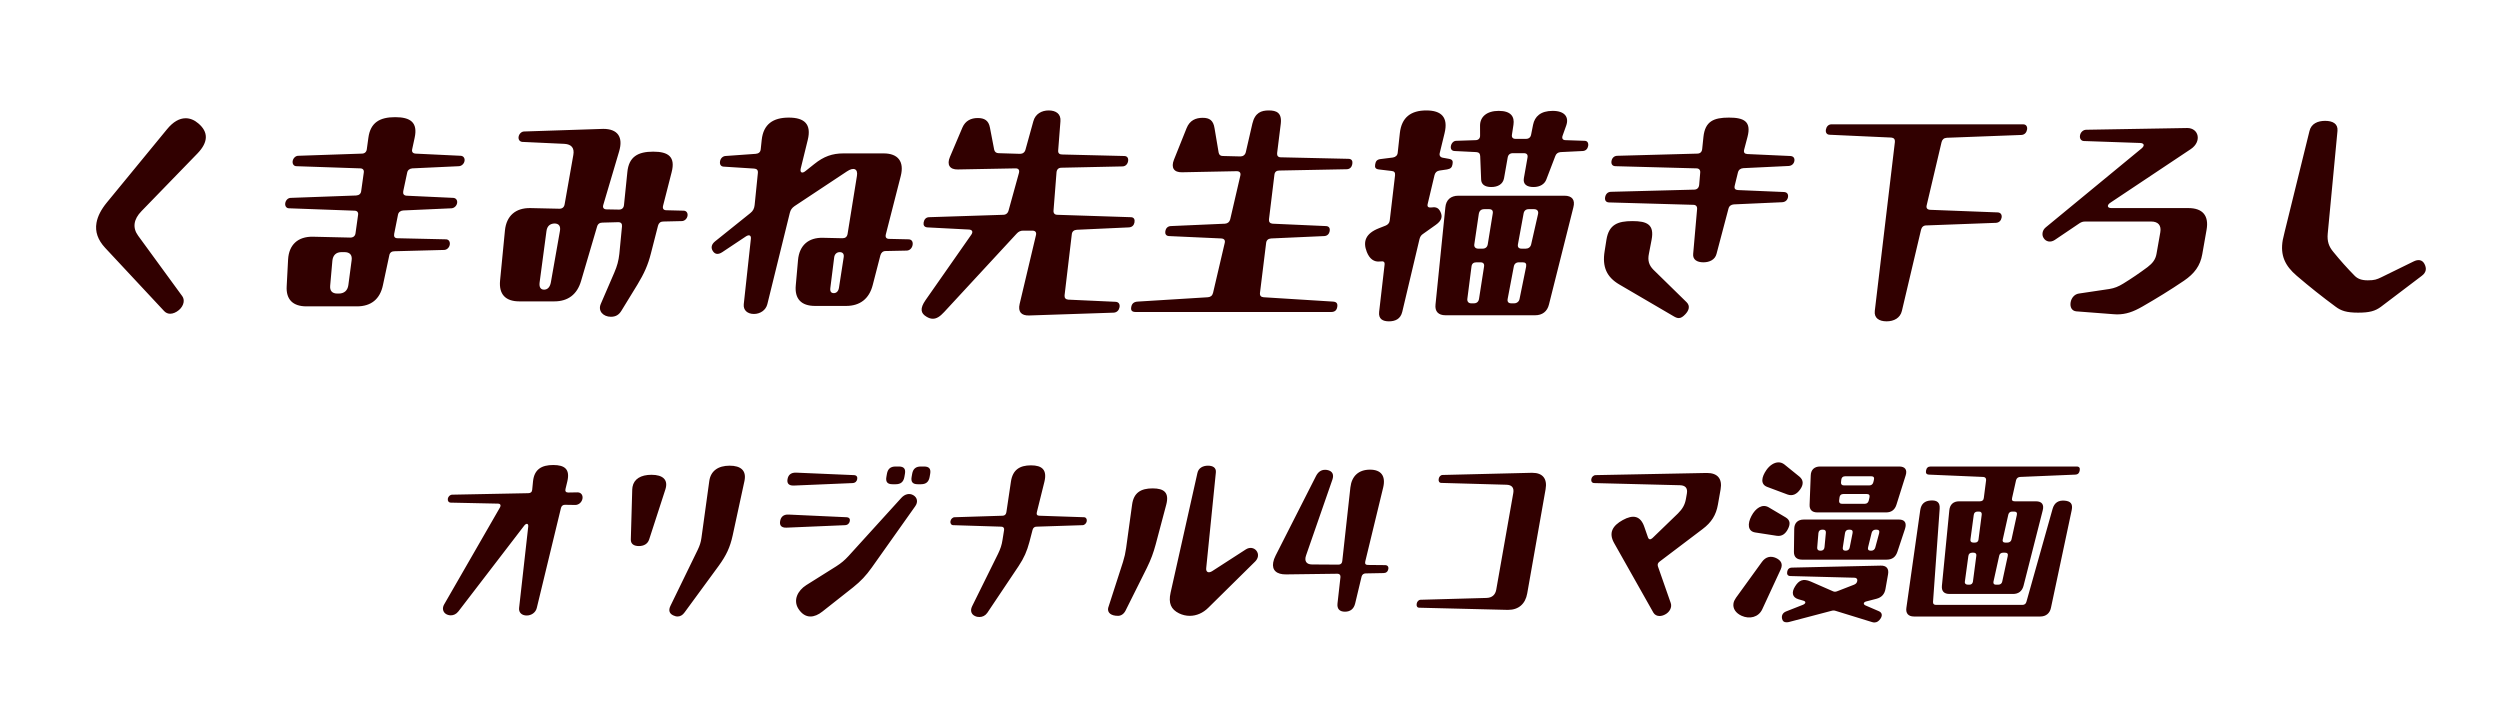 <svg width="817" height="231" viewBox="0 0 817 231" fill="none" xmlns="http://www.w3.org/2000/svg">
<path d="M53.66 101.679L34.343 80.975C31.985 78.422 31.02 75.728 31.533 72.821C31.908 70.693 33.016 68.495 34.94 66.155L54.562 42.26C56.583 39.778 58.655 38.644 60.671 38.644C62.111 38.644 63.523 39.211 64.835 40.346C68.092 43.111 68.165 46.373 64.55 50.131L46.248 68.992C43.613 71.686 43.27 74.451 45.123 77.004L59.563 96.787C59.967 97.354 60.13 98.063 59.993 98.843C59.843 99.694 59.32 100.616 58.475 101.325C57.545 102.105 56.535 102.53 55.599 102.53C54.879 102.53 54.209 102.247 53.66 101.679ZM134.712 48.712C134.478 49.634 134.894 50.131 135.817 50.202L150.596 50.911C151.448 50.981 151.971 51.691 151.808 52.612C151.646 53.534 150.873 54.243 149.996 54.314L134.751 55.023C133.875 55.094 133.211 55.59 133.061 56.441L131.783 62.468C131.62 63.39 131.964 63.886 132.888 63.957L148.171 64.666C149.022 64.737 149.545 65.446 149.383 66.368C149.22 67.29 148.447 67.999 147.571 68.07L131.75 68.779C130.873 68.85 130.21 69.346 130.06 70.197L128.815 76.437C128.653 77.359 128.997 77.855 129.933 77.855L145.711 78.21C146.647 78.21 147.157 78.99 146.982 79.982C146.82 80.904 146.034 81.684 145.098 81.684L128.895 82.109C128.031 82.109 127.38 82.535 127.218 83.457L125.145 93.171C124.188 97.78 121.256 100.119 116.648 100.119H100.16C95.696 100.119 93.432 97.85 93.69 93.525L94.148 84.804C94.422 79.982 97.346 77.288 102.229 77.359L114.491 77.642C115.427 77.642 116.09 77.146 116.194 76.153L117.015 70.268C117.178 69.346 116.689 68.85 115.825 68.85L94.435 68.07C93.571 68.07 93.06 67.29 93.223 66.368C93.385 65.446 94.099 64.666 95.035 64.666L116.412 63.886C117.361 63.816 117.952 63.319 118.043 62.397L118.877 56.441C119.04 55.52 118.551 55.023 117.687 55.023L96.86 54.314C95.996 54.314 95.486 53.534 95.648 52.612C95.811 51.691 96.597 50.911 97.46 50.911L118.249 50.202C119.185 50.202 119.79 49.634 119.88 48.712L120.386 45.025C121.058 39.991 124.166 38.289 129.134 38.289C134.102 38.289 136.61 39.991 135.506 45.025L134.712 48.712ZM107.899 93.383C107.756 95.014 108.529 95.936 110.257 95.936H110.689C112.489 95.936 113.6 94.943 113.841 93.171L114.919 85.016C115.147 83.315 114.301 82.393 112.573 82.393H111.637C109.837 82.393 108.798 83.386 108.617 85.229L107.899 93.383ZM216.697 67.219C216.45 68.212 216.866 68.708 217.802 68.708L223.393 68.85C224.329 68.85 224.84 69.63 224.677 70.552C224.515 71.473 223.729 72.253 222.793 72.253L216.72 72.395C215.856 72.395 215.265 72.891 215.043 73.742L212.735 82.748C211.759 86.647 210.48 89.413 208.342 92.958L203.086 101.538C202.272 102.885 201.223 103.523 199.639 103.523C197.191 103.523 195.285 101.679 196.358 99.269L200.738 89.129C201.714 86.86 202.145 85.229 202.401 82.96L203.269 73.955C203.347 73.104 202.931 72.608 202.067 72.608L196.858 72.75C195.994 72.75 195.343 73.175 195.108 74.097L189.894 91.823C188.615 96.22 185.623 98.489 181.159 98.489H169.711C165.175 98.489 162.996 96.149 163.423 91.682L165.016 75.302C165.493 70.552 168.476 67.928 173.287 67.999L182.826 68.212C183.762 68.212 184.353 67.715 184.516 66.794L187.366 50.627C187.767 48.358 186.755 47.153 184.476 47.011L170.693 46.373C169.841 46.302 169.318 45.593 169.481 44.671C169.643 43.749 170.429 42.969 171.293 42.969L197.147 42.118C201.827 42.118 203.74 44.742 202.327 49.492L197.163 66.935C196.844 67.928 197.332 68.424 198.268 68.424L202.288 68.495C203.224 68.495 203.815 67.999 203.918 67.006L205.014 56.3C205.482 51.194 208.506 49.563 213.474 49.563C218.37 49.563 220.818 51.194 219.486 56.3L216.697 67.219ZM176.343 92.32C176.152 93.809 176.65 94.66 177.802 94.66C178.954 94.66 179.752 93.809 180.027 92.249L182.991 75.444C183.266 73.884 182.624 73.033 181.184 73.033C179.731 73.104 178.802 73.884 178.586 75.515L176.343 92.32ZM289.494 76.579C289.247 77.571 289.664 78.068 290.6 78.068L296.911 78.21C297.919 78.21 298.429 78.99 298.242 80.053C298.054 81.117 297.269 81.897 296.261 81.897L289.396 82.038C288.532 82.038 287.928 82.606 287.706 83.457L285.201 93.171C284.053 97.638 281.049 99.978 276.513 99.978H266.361C261.825 99.978 259.645 97.638 260.06 93.242L260.791 85.016C261.209 80.195 264.191 77.571 268.99 77.713L275.301 77.855C276.237 77.855 276.816 77.43 276.991 76.437L280.042 57.505C280.454 55.165 278.983 54.527 276.776 56.016L259.656 67.361C258.836 67.928 258.363 68.566 258.116 69.559L250.765 99.41C250.271 101.396 248.402 102.601 246.386 102.601C244.298 102.601 242.855 101.396 243.061 99.41L245.384 78.068C245.524 76.862 244.782 76.579 243.721 77.288L236.053 82.393C234.667 83.315 233.624 83.102 232.948 82.038C232.271 80.975 232.471 79.84 233.726 78.848L245.216 69.63C246.133 68.921 246.499 68.07 246.614 67.006L247.673 56.512C247.763 55.59 247.334 55.165 246.483 55.094L236.443 54.456C235.52 54.385 235.141 53.676 235.316 52.683C235.478 51.761 236.179 51.052 237.056 50.981L246.973 50.273C247.921 50.202 248.513 49.705 248.604 48.783L248.925 45.734C249.478 40.558 252.661 38.431 257.773 38.431C262.885 38.431 265.246 40.558 263.973 45.734L261.675 55.094C261.365 56.441 262.167 56.796 263.265 55.874L266.113 53.605C269.215 51.123 271.982 50.131 275.654 50.131H288.758C293.51 50.131 295.555 52.825 294.37 57.505L289.494 76.579ZM271.346 94.163C271.218 95.298 271.634 95.794 272.498 95.794C273.362 95.794 273.979 95.156 274.166 94.093L275.713 84.095C275.901 83.031 275.437 82.393 274.429 82.393C273.421 82.393 272.72 83.102 272.605 84.166L271.346 94.163ZM302.815 103.523C300.856 102.388 300.555 100.829 302.482 98.063L317.405 76.721C318.072 75.799 317.765 75.09 316.698 75.019L303.071 74.31C302.003 74.239 301.696 73.53 301.846 72.679C302.009 71.757 302.578 70.977 303.658 70.977L327.844 70.197C328.708 70.197 329.371 69.701 329.606 68.779L332.993 56.512C333.24 55.52 332.823 55.023 331.887 55.023L313.033 55.378C310.356 55.449 309.348 53.818 310.446 51.265L314.51 41.693C315.486 39.424 317.364 38.573 319.524 38.573C321.612 38.573 323.071 39.282 323.51 41.693L324.899 48.925C325.062 49.634 325.562 50.06 326.354 50.06L333.373 50.273C334.237 50.273 334.901 49.776 335.123 48.925L337.696 39.636C338.337 37.226 340.41 36.091 342.714 36.091C345.09 36.091 346.761 37.226 346.552 39.636L345.813 49.138C345.722 50.06 346.223 50.485 347.087 50.485L367.376 50.981C368.456 50.981 368.822 51.761 368.66 52.683C368.497 53.605 367.856 54.385 366.776 54.385L346.901 54.81C345.965 54.81 345.373 55.307 345.27 56.3L344.294 68.779C344.203 69.701 344.692 70.197 345.556 70.197L369.538 70.977C370.618 70.977 370.913 71.757 370.75 72.679C370.6 73.53 370.043 74.239 368.951 74.31L351.893 75.09C350.945 75.16 350.353 75.657 350.262 76.579L347.901 96.503C347.823 97.354 348.24 97.85 349.091 97.921L364.59 98.63C365.658 98.701 366.024 99.481 365.862 100.403C365.699 101.325 365.058 102.105 363.965 102.176L336.298 103.098C333.766 103.168 332.623 101.892 333.217 99.34L338.548 76.862C338.796 75.87 338.307 75.373 337.371 75.373H334.347C333.555 75.373 332.857 75.657 332.228 76.366L308.563 101.963C307.135 103.523 306.015 104.161 304.863 104.161C304.143 104.161 303.532 103.948 302.815 103.523ZM371.203 101.963C369.907 101.963 369.49 101.467 369.69 100.332C369.878 99.269 370.494 98.63 371.803 98.56L394.733 97.141C395.609 97.07 396.188 96.645 396.423 95.723L400.234 79.415C400.469 78.493 400.052 77.997 399.129 77.926L381.986 77.146C380.991 77.075 380.684 76.366 380.834 75.515C380.984 74.664 381.541 73.955 382.562 73.884L400.339 73.104C401.216 73.033 401.807 72.537 402.029 71.686L405.334 57.434C405.581 56.441 405.093 55.945 404.157 55.945L386.31 56.3C383.634 56.37 382.613 54.81 383.651 52.187L387.768 41.906C388.807 39.282 390.816 38.502 393.048 38.502C395.208 38.502 396.511 39.282 396.912 41.906L398.248 49.847C398.398 50.627 398.84 50.981 399.632 50.981L405.367 51.123C406.231 51.123 406.894 50.627 407.117 49.776L409.271 40.416C410.124 36.8 412.194 36.091 414.642 36.091C417.09 36.091 418.98 36.8 418.559 40.416L417.362 50.06C417.284 50.911 417.701 51.407 418.565 51.407L440.653 51.903C441.805 51.903 442.1 52.683 441.937 53.605C441.775 54.527 441.205 55.307 440.053 55.307L418.09 55.732C417.154 55.732 416.575 56.158 416.472 57.15L414.701 71.686C414.623 72.537 415.04 73.033 415.891 73.104L433.394 73.884C434.389 73.955 434.696 74.664 434.546 75.515C434.396 76.366 433.839 77.075 432.818 77.146L415.401 77.926C414.452 77.997 413.861 78.493 413.77 79.415L411.759 95.723C411.668 96.645 412.097 97.07 412.949 97.141L435.595 98.56C436.806 98.63 437.21 99.198 437.01 100.332C436.823 101.396 436.219 101.963 434.995 101.963H371.203ZM453.897 105.012C451.953 105.012 450.422 104.303 450.703 101.892L452.48 86.505C452.583 85.513 452.117 85.3 451.084 85.442C449.018 85.725 447.562 84.591 446.666 82.322C445.322 78.919 446.289 76.295 450.621 74.593L452.787 73.742C453.557 73.459 454.101 72.821 454.167 72.041L455.903 57.292C455.994 56.37 455.637 55.945 454.785 55.874L450.625 55.378C449.426 55.236 449.238 54.669 449.413 53.676C449.588 52.683 449.976 52.116 451.225 51.974L455.2 51.478C456.089 51.336 456.693 50.769 456.771 49.918L457.465 43.536C458.03 38.289 461.154 36.091 466.122 36.091C471.018 36.091 473.366 38.289 472.081 43.536L470.511 49.989C470.289 50.84 470.693 51.407 471.532 51.549L473.485 51.903C474.744 52.116 474.86 52.683 474.685 53.676C474.51 54.669 474.134 55.165 472.873 55.378L470.434 55.732C469.545 55.874 469.026 56.37 468.804 57.221L466.565 66.652C466.318 67.644 466.844 67.928 467.949 67.786C469.354 67.574 470.143 67.999 470.723 69.204C471.468 70.693 471.231 72.041 469.253 73.459L465.055 76.437C464.404 76.862 464.101 77.359 463.891 78.139L458.263 101.892C457.694 104.303 455.913 105.012 453.897 105.012ZM487.34 61.121C485.108 61.121 484.059 60.128 484.034 58.639L483.728 50.981C483.662 50.131 483.293 49.776 482.441 49.705L475.304 49.351C474.38 49.28 473.989 48.642 474.151 47.72C474.314 46.798 475.027 46.018 475.891 46.018L482.193 45.805C483.129 45.805 483.733 45.238 483.692 44.245L483.678 41.055C483.674 38.218 485.825 36.233 489.785 36.233C493.817 36.233 494.991 38.148 494.6 40.771L494.11 43.962C493.947 44.884 494.364 45.38 495.3 45.38H498.684C499.62 45.38 500.211 44.884 500.374 43.962L501.008 40.771C501.555 38.077 503.465 36.233 507.425 36.233C511.385 36.233 512.822 38.289 511.83 41.055L510.692 44.245C510.301 45.238 510.705 45.805 511.641 45.805L517.867 46.018C518.803 46.018 519.17 46.798 519.007 47.72C518.845 48.642 518.228 49.28 517.28 49.351L510.017 49.705C509.14 49.776 508.561 50.202 508.28 50.981L505.346 58.639C504.795 60.128 503.324 61.121 501.164 61.121C498.932 61.121 497.655 60.199 498.005 58.214L499.192 51.478C499.355 50.556 498.938 50.06 498.002 50.06H494.402C493.466 50.06 492.875 50.556 492.712 51.478L491.525 58.214C491.175 60.199 489.5 61.121 487.34 61.121ZM472.391 103.027C470.087 103.027 468.86 101.821 469.128 99.481L472.341 67.786C472.562 65.305 474.096 63.957 476.616 63.957H511.248C513.768 63.957 514.826 65.305 514.173 67.786L506.208 99.481C505.652 101.821 503.999 103.027 501.695 103.027H472.391ZM483.069 81.258H484.509C485.445 81.258 486.037 80.762 486.199 79.84L487.831 69.772C487.993 68.85 487.577 68.353 486.641 68.353H485.057C484.049 68.353 483.457 68.85 483.27 69.913L481.807 79.84C481.657 80.691 482.205 81.258 483.069 81.258ZM497.253 81.258H498.621C499.485 81.258 500.149 80.762 500.371 79.911L502.625 69.984C502.872 68.992 502.337 68.353 501.329 68.353H499.601C498.665 68.353 498.073 68.85 497.911 69.772L496.063 79.84C495.901 80.762 496.317 81.258 497.253 81.258ZM480.783 99.127H481.647C482.583 99.127 483.174 98.63 483.337 97.709L484.984 87.144C485.146 86.222 484.73 85.725 483.794 85.725H482.498C481.562 85.725 480.983 86.151 480.88 87.144L479.521 97.709C479.443 98.56 479.919 99.127 480.783 99.127ZM493.887 99.127H494.823C495.687 99.127 496.435 98.56 496.585 97.709L498.736 87.144C498.911 86.151 498.554 85.725 497.618 85.725H496.394C495.458 85.725 494.866 86.222 494.704 87.144L492.697 97.709C492.534 98.63 492.951 99.127 493.887 99.127ZM564.997 38.431C569.893 38.431 572.416 39.636 571.084 44.742L569.999 48.854C569.752 49.847 570.109 50.273 571.032 50.343L585.104 50.981C586.171 51.052 586.55 51.761 586.4 52.612C586.25 53.463 585.621 54.172 584.529 54.243L569.716 54.952C568.839 55.023 568.188 55.449 567.954 56.37L566.916 60.625C566.669 61.617 567.026 62.043 567.949 62.114L583.029 62.752C584.096 62.823 584.475 63.532 584.312 64.454C584.162 65.305 583.533 66.014 582.441 66.085L566.62 66.794C565.743 66.865 565.092 67.29 564.858 68.212L560.961 82.96C560.48 84.875 558.674 85.725 556.658 85.725C554.642 85.725 553.136 84.875 553.329 82.96L554.609 68.353C554.699 67.432 554.211 66.935 553.347 66.935L525.908 66.155C524.756 66.155 524.39 65.376 524.552 64.454C524.727 63.461 525.369 62.681 526.521 62.681L553.646 61.972C554.582 61.972 555.186 61.405 555.289 60.412L555.629 56.441C555.72 55.52 555.231 55.023 554.367 55.023L527.996 54.314C526.844 54.314 526.478 53.534 526.64 52.612C526.803 51.691 527.444 50.911 528.596 50.911L554.641 50.202C555.577 50.202 556.169 49.705 556.272 48.712L556.684 44.742C557.224 39.636 560.029 38.431 564.997 38.431ZM533.473 72.253C538.297 72.253 540.689 73.388 539.742 78.351L538.87 82.889C538.41 85.087 538.855 86.647 540.321 88.136L551.189 98.772C552.476 100.049 551.854 101.538 550.79 102.672C549.991 103.523 549.34 103.948 548.62 103.948C548.116 103.948 547.578 103.736 546.992 103.381L529.174 92.958C525.063 90.547 523.563 87.215 524.391 82.109L524.982 78.351C525.785 73.388 528.649 72.253 533.473 72.253ZM616.545 105.012C614.097 105.012 612.412 103.948 612.681 101.609L619.253 46.373C619.331 45.522 618.914 45.025 618.063 44.955L597.849 44.033C596.926 43.962 596.547 43.253 596.709 42.331C596.872 41.409 597.513 40.629 598.521 40.629H661.161C662.169 40.629 662.608 41.409 662.445 42.331C662.27 43.324 661.641 44.033 660.621 44.104L636.194 45.025C635.246 45.096 634.726 45.593 634.504 46.444L629.642 67.077C629.407 67.999 629.824 68.495 630.747 68.566L652.917 69.417C653.841 69.488 654.292 70.197 654.129 71.119C653.967 72.041 653.338 72.75 652.317 72.821L629.487 73.671C628.551 73.671 628.019 74.239 627.797 75.09L621.537 101.609C620.98 103.948 618.921 105.012 616.545 105.012ZM689.696 66.226C688.478 67.006 688.591 67.999 689.959 67.999H715.159C719.839 67.999 721.922 70.481 721.109 75.09L719.696 83.102C719.034 86.86 717.144 89.413 713.707 91.753C709.209 94.802 704.69 97.567 700.123 100.19C697.159 101.892 694.777 102.743 691.825 102.743L690.542 102.672L678.536 101.75C677.049 101.609 676.41 100.332 676.685 98.772C676.935 97.354 677.94 96.149 679.345 95.936L689.328 94.447C691.034 94.163 692.273 93.667 693.888 92.674C696.552 91.043 699.253 89.2 701.823 87.285C703.488 86.009 704.42 84.804 704.745 82.96L705.983 75.941C706.383 73.671 705.312 72.395 703.008 72.395H681.48C680.76 72.395 680.231 72.537 679.58 72.962L671.489 78.422C670.103 79.344 668.581 78.99 667.858 77.784C667.513 77.288 667.41 76.65 667.523 76.011C667.635 75.373 667.951 74.806 668.543 74.31L699.878 48.5C700.976 47.578 700.682 46.798 699.47 46.727L681.079 46.089C680.071 46.089 679.573 45.238 679.748 44.245C679.935 43.182 680.793 42.402 681.801 42.402L714.805 41.835C718.549 41.835 719.646 46.231 715.968 48.712L689.696 66.226ZM778.087 100.261C776.181 101.679 774.293 102.176 770.621 102.176C766.805 102.176 765.046 101.538 763.327 100.261C758.993 97.07 754.697 93.667 750.57 90.122C746.754 86.86 745.122 83.457 746.009 78.422C746.097 77.926 746.381 76.721 746.616 75.799L754.734 42.827C755.303 40.416 757.409 39.495 759.857 39.495C762.305 39.495 764.087 40.416 763.89 42.756L760.7 76.366C760.478 78.848 761.042 80.549 762.53 82.322C764.778 85.087 767.064 87.64 769.506 90.122C770.424 91.043 771.62 91.611 773.78 91.611C776.012 91.611 776.71 91.327 778.203 90.618L788.764 85.442C790.185 84.733 791.54 84.804 792.298 86.222C792.677 86.931 792.84 87.64 792.728 88.278C792.615 88.916 792.215 89.555 791.466 90.122L778.087 100.261Z" fill="#310000"/>
<path d="M184.801 159.82C184.612 160.578 184.985 160.957 185.7 160.957L188.735 160.903C189.89 160.903 190.552 161.824 190.352 162.961C190.151 164.099 189.164 165.02 188.009 165.02L184.608 164.966C183.948 164.966 183.496 165.345 183.327 165.995L175.413 198.71C175.036 200.227 173.608 201.147 172.123 201.147C170.583 201.147 169.481 200.227 169.638 198.71L172.623 172.115C172.759 171.032 172.017 170.869 171.305 171.79L149.812 199.793C149.1 200.714 148.208 201.093 147.328 201.093C146.778 201.093 146.202 200.931 145.754 200.66C144.714 200.01 144.448 198.71 145.153 197.518L163.39 165.832C163.799 165.074 163.5 164.586 162.73 164.586L147.332 164.261C146.617 164.261 146.227 163.666 146.352 162.961C146.476 162.257 147.076 161.661 147.791 161.661L172.627 161.174C173.342 161.174 173.839 160.849 173.918 160.091L174.194 157.274C174.607 153.374 177 151.966 180.795 151.966C184.535 151.966 186.332 153.32 185.414 157.274L184.801 159.82ZM223.73 200.118C223.063 201.093 222.226 201.472 221.401 201.472C220.961 201.472 220.44 201.31 219.983 201.093C218.713 200.497 218.409 199.414 219.097 198.006L227.981 179.752C228.679 178.29 229.025 177.261 229.228 175.798L231.799 157.166C232.262 153.916 234.657 152.183 238.452 152.183C242.137 152.183 243.886 153.808 243.341 156.895L243.294 157.166L239.436 174.986C238.584 178.886 237.355 181.486 234.884 184.898L223.73 200.118ZM212.147 176.286C211.66 177.802 210.335 178.452 208.795 178.452C207.2 178.452 206.105 177.802 206.152 176.286L206.616 159.928C206.628 159.549 206.667 159.332 206.705 159.116C207.154 156.57 209.382 155.162 212.902 155.162C216.697 155.162 218.436 156.841 217.451 159.928L212.147 176.286ZM291.668 158.249C290.018 158.249 289.381 157.491 289.668 155.866L289.849 154.837C290.136 153.212 291.039 152.454 292.689 152.454H293.734C295.384 152.454 296.021 153.212 295.734 154.837L295.553 155.866C295.266 157.491 294.363 158.249 292.713 158.249H291.668ZM299.918 158.249C298.268 158.249 297.631 157.491 297.918 155.866L298.099 154.837C298.386 153.212 299.289 152.454 300.939 152.454H301.984C303.634 152.454 304.271 153.212 303.984 154.837L303.803 155.866C303.516 157.491 302.613 158.249 300.963 158.249H299.918ZM259.416 158.682C257.537 158.737 257.159 157.762 257.369 156.57C257.579 155.378 258.301 154.403 260.161 154.458L279.103 155.27C279.973 155.324 280.263 155.866 280.139 156.57C280.014 157.274 279.534 157.816 278.644 157.87L259.416 158.682ZM268.768 199.847C267.422 200.931 266.061 201.472 264.851 201.472C263.311 201.472 261.979 200.606 260.9 198.927C259.142 196.11 260.676 193.023 263.466 191.235L273.3 185.061C274.911 184.031 276.009 183.111 277.302 181.702L294.569 162.691C295.66 161.499 297.166 161.066 298.462 161.824C299.759 162.582 300.106 164.045 299.087 165.453L284.884 185.494C282.986 188.148 281.36 189.881 278.797 191.939L268.768 199.847ZM256.99 172.44C255.111 172.494 254.742 171.465 254.952 170.274C255.162 169.082 255.894 168.053 257.745 168.161L276.622 169.028C277.547 169.082 277.846 169.569 277.722 170.274C277.598 170.978 277.108 171.574 276.164 171.628L256.99 172.44ZM338.838 167.403C338.65 168.161 338.968 168.54 339.683 168.54L354.227 169.028C354.887 169.028 355.277 169.624 355.153 170.328C355.029 171.032 354.429 171.628 353.769 171.628L338.723 172.115C338.063 172.115 337.611 172.494 337.432 173.199L336.404 177.153C335.604 180.132 334.672 182.298 332.875 185.006L322.646 200.281C321.989 201.202 321.087 201.635 320.097 201.635C319.657 201.635 319.172 201.581 318.715 201.364C317.536 200.877 316.921 199.685 317.693 198.114L326.156 180.998C326.938 179.373 327.377 178.127 327.638 176.34L328.137 173.199C328.251 172.549 327.888 172.115 327.228 172.115L311.529 171.628C310.869 171.628 310.479 171.032 310.603 170.328C310.727 169.624 311.327 169.028 311.987 169.028L327.638 168.54C328.353 168.54 328.759 168.107 328.883 167.403L330.375 157.382C330.943 153.537 333.236 152.074 336.921 152.074C340.551 152.074 342.273 153.537 341.301 157.491L338.838 167.403ZM385.318 200.443C382.687 199.143 381.775 197.139 382.551 193.673L391.317 154.566C391.659 152.941 393.112 152.183 394.762 152.183C396.357 152.183 397.508 152.833 397.341 154.403L394.185 185.71C394.066 187.01 394.989 187.39 396.168 186.631L407.154 179.536C408.333 178.777 409.734 178.94 410.552 179.915C411.007 180.457 411.213 181.161 411.088 181.865C410.983 182.461 410.668 183.002 410.197 183.49L394.882 198.602C393.147 200.335 391.004 201.256 388.804 201.256C387.649 201.256 386.432 200.985 385.318 200.443ZM365.374 201.256C363.119 201.256 361.861 200.281 362.138 198.71L362.27 198.277L366.993 183.652C367.509 181.973 367.765 180.836 368.016 179.102L369.968 164.911C370.49 161.012 372.829 159.603 376.679 159.603C380.474 159.603 382.15 161.012 381.133 164.911L377.695 177.857C376.914 180.727 376.166 182.786 374.789 185.602L367.815 199.577C367.23 200.714 366.309 201.256 365.374 201.256ZM439.533 199.902C437.773 199.902 436.89 198.981 437.096 197.193L438.064 188.581C438.124 187.931 437.76 187.498 437.1 187.498L420.342 187.715C417.142 187.769 415.64 186.306 416.08 183.815C416.204 183.111 416.438 182.406 416.856 181.594L430.085 155.541C430.754 154.241 431.758 153.537 432.968 153.537C433.243 153.537 433.463 153.537 433.729 153.591C435.432 153.916 436.001 155.053 435.43 156.733L426.83 181.486C426.176 183.327 426.91 184.465 428.78 184.465L437.405 184.519C438.12 184.519 438.572 184.14 438.651 183.381L441.306 159.278C441.745 155.541 444.033 153.483 447.718 153.483C451.348 153.483 452.91 155.541 452.031 159.278L446.167 183.49C445.978 184.248 446.296 184.627 447.011 184.627L452.612 184.681C453.437 184.681 453.846 185.169 453.703 185.981C453.559 186.794 452.978 187.281 452.153 187.281L446.304 187.39C445.644 187.39 445.137 187.769 444.968 188.419L442.871 197.193C442.445 198.981 441.293 199.902 439.533 199.902ZM499.093 193.943C498.491 197.356 496.277 199.306 492.867 199.306H492.592L463.842 198.602C463.127 198.602 462.837 198.06 462.971 197.302C463.095 196.598 463.585 196.002 464.3 196.002L485.8 195.406C487.57 195.352 488.667 194.431 488.973 192.698L494.541 161.12C494.846 159.387 494.074 158.466 492.323 158.412L471.033 157.816C470.318 157.816 470.038 157.22 470.162 156.516C470.296 155.758 470.777 155.216 471.492 155.216L500.491 154.512H500.766C504.176 154.512 505.702 156.462 505.1 159.874L499.093 193.943ZM544.135 200.822C543.528 201.147 542.894 201.31 542.344 201.31C541.464 201.31 540.761 200.931 540.335 200.227L527.471 177.423C525.633 174.119 526.979 171.79 530.329 169.949C533.679 168.107 536.142 168.486 537.398 172.278L538.566 175.636C538.827 176.34 539.358 176.448 540.013 175.853L548.366 167.782C549.834 166.32 550.623 164.966 550.957 163.07L551.272 161.282C551.578 159.549 550.805 158.628 549.055 158.574L521.019 157.87C520.304 157.87 519.904 157.328 520.038 156.57C520.162 155.866 520.762 155.27 521.477 155.27L557.681 154.566H557.846C561.311 154.566 562.902 156.462 562.291 159.928L561.412 164.911C560.82 168.27 559.345 170.707 556.369 172.928L542.342 183.544C541.77 183.977 541.629 184.465 541.799 185.061L546.004 197.085C546.48 198.439 545.644 200.064 544.135 200.822ZM584.16 161.607L577.504 159.116C575.237 158.249 575.647 155.92 577.268 153.591C578.37 152.02 579.852 151.099 581.227 151.099C581.887 151.099 582.509 151.316 583.093 151.749L588.051 155.758C589.446 156.895 589.398 158.412 588.306 159.928C587.204 161.499 585.815 162.203 584.16 161.607ZM593.908 167.457C592.203 167.457 591.311 166.59 591.378 164.966L591.748 155.378C591.798 153.537 592.924 152.454 594.794 152.454H620.699C622.569 152.454 623.368 153.537 622.768 155.378L619.767 164.911C619.251 166.59 618.108 167.457 616.403 167.457H593.908ZM602.56 158.628H610.92C611.58 158.628 612.032 158.249 612.201 157.599L612.4 156.787C612.588 156.028 612.27 155.649 611.555 155.649H602.975C602.26 155.649 601.808 156.028 601.73 156.787L601.641 157.599C601.582 158.249 601.9 158.628 602.56 158.628ZM601.94 164.641H609.42C610.08 164.641 610.532 164.261 610.701 163.611L610.938 162.582C611.126 161.824 610.808 161.445 610.093 161.445H602.393C601.678 161.445 601.226 161.824 601.148 162.582L601.021 163.611C600.962 164.261 601.28 164.641 601.94 164.641ZM580.627 175.094L573.613 174.011C571.149 173.632 571.029 171.194 572.358 168.649C573.697 166.049 575.934 164.586 577.979 165.778L583.557 169.082C585.099 170.003 585.09 171.303 584.328 172.819C583.556 174.39 582.394 175.365 580.627 175.094ZM588.931 182.894C587.171 182.894 586.224 182.027 586.255 180.294L586.353 172.874C586.367 170.924 587.503 169.786 589.483 169.786H620.558C622.263 169.786 622.99 170.653 622.722 172.169C622.684 172.386 622.655 172.549 622.543 172.874L620.08 180.294C619.499 182.027 618.411 182.894 616.486 182.894H588.931ZM594.837 179.969H595.002C595.717 179.969 596.169 179.59 596.248 178.832L596.693 174.119C596.753 173.469 596.435 173.09 595.775 173.09H595.5C594.785 173.09 594.333 173.469 594.254 174.228L593.863 178.94C593.804 179.59 594.177 179.969 594.837 179.969ZM603.142 179.969C603.912 179.969 604.364 179.59 604.488 178.886L605.429 174.173C605.553 173.469 605.235 173.09 604.52 173.09H604.245C603.53 173.09 603.078 173.469 602.954 174.173L602.233 178.886C602.109 179.59 602.427 179.969 603.142 179.969ZM611.337 179.969H611.502C612.162 179.969 612.669 179.59 612.838 178.94L614.109 174.228C614.298 173.469 613.98 173.09 613.265 173.09H612.99C612.33 173.09 611.823 173.469 611.653 174.119L610.493 178.832C610.304 179.59 610.622 179.969 611.337 179.969ZM569.194 201.256C567.256 200.389 566.204 198.872 566.509 197.139C566.615 196.543 566.875 196.002 567.32 195.352L575.827 183.598C577.058 181.919 578.71 181.594 580.392 182.352C582.018 183.111 582.743 184.302 581.933 186.09L575.891 199.143C574.663 201.743 571.743 202.393 569.194 201.256ZM611.841 203.314L599.895 199.631C599.429 199.468 598.989 199.468 598.465 199.631L584.68 203.26C584.451 203.314 584.221 203.368 583.836 203.368C582.956 203.368 582.583 202.989 582.387 202.231C582.164 201.31 582.456 200.281 583.751 199.793L589.248 197.627C590.14 197.248 590.255 196.598 589.423 196.327L587.749 195.839C585.709 195.243 585.39 193.619 586.614 191.669C587.847 189.664 589.237 188.96 591.741 190.044L599.042 193.239C599.499 193.456 599.948 193.402 600.482 193.185L605.914 191.073C606.567 190.802 606.854 190.423 606.959 189.827C607.064 189.231 606.7 188.798 606.04 188.798L585.181 188.256C584.136 188.256 583.92 187.606 584.054 186.848C584.188 186.09 584.623 185.494 585.668 185.494L614.602 184.844C616.482 184.79 617.346 185.819 617.021 187.66L616.171 192.481C615.875 194.16 614.914 195.243 613.242 195.677L609.9 196.543C608.981 196.76 608.802 197.464 609.615 197.843L614.011 199.739C615.135 200.227 615.183 201.202 614.581 202.122C614.053 202.935 613.417 203.422 612.592 203.422C612.372 203.422 612.207 203.422 611.841 203.314ZM637.114 194.106C635.354 194.106 634.462 193.239 634.612 191.452L637.033 166.807C637.202 164.911 638.328 163.828 640.253 163.828H647.018C647.733 163.828 648.23 163.503 648.309 162.745L649.056 156.949C649.116 156.299 648.797 155.92 648.147 155.866L630.406 155.108C629.48 155.053 629.291 154.566 629.435 153.753C629.578 152.941 630.049 152.454 630.929 152.454H678.614C679.549 152.454 679.793 152.941 679.65 153.753C679.506 154.566 679.145 155.053 678.201 155.108L660.137 155.866C659.467 155.92 659.016 156.299 658.846 156.949L657.549 162.745C657.36 163.503 657.688 163.828 658.403 163.828H665.333C667.313 163.828 668.057 164.911 667.558 166.807L661.287 191.452C660.807 193.239 659.609 194.106 657.849 194.106H637.114ZM625.475 201.472C623.66 201.472 622.742 200.443 623.002 198.656L627.537 166.699C627.845 164.641 629.007 163.666 631.006 163.557C633.005 163.449 634.036 164.153 633.883 166.265L631.715 196.652C631.646 197.356 632.029 197.681 632.689 197.681H660.904C661.564 197.681 662.061 197.356 662.24 196.652L670.779 166.32C671.371 164.207 672.77 163.449 674.721 163.611C676.673 163.774 677.455 164.641 677.037 166.699L670.247 198.656C669.877 200.443 668.595 201.472 666.78 201.472H625.475ZM644.86 177.315H645.465C646.07 177.315 646.522 176.936 646.572 176.34L647.629 168.161C647.689 167.511 647.361 167.186 646.756 167.186H646.261C645.546 167.186 645.094 167.565 645.015 168.324L643.941 176.286C643.827 176.936 644.2 177.315 644.86 177.315ZM655.255 177.315H656.025C656.685 177.315 657.247 176.936 657.361 176.286L659.095 168.324C659.284 167.565 658.966 167.186 658.251 167.186H657.536C656.931 167.186 656.489 167.511 656.319 168.161L654.492 176.34C654.332 176.936 654.65 177.315 655.255 177.315ZM643.094 191.073H643.644C644.249 191.073 644.646 190.694 644.751 190.098L645.865 181.594C645.971 180.998 645.597 180.619 644.992 180.619H644.497C643.782 180.619 643.331 180.998 643.252 181.756L642.121 190.044C642.006 190.694 642.434 191.073 643.094 191.073ZM652.224 191.073H653.049C653.709 191.073 654.216 190.694 654.331 190.044L656.122 181.756C656.311 180.998 655.992 180.619 655.277 180.619H654.562C653.957 180.619 653.451 180.998 653.345 181.594L651.461 190.098C651.356 190.694 651.619 191.073 652.224 191.073Z" fill="#310000"/>
</svg>
